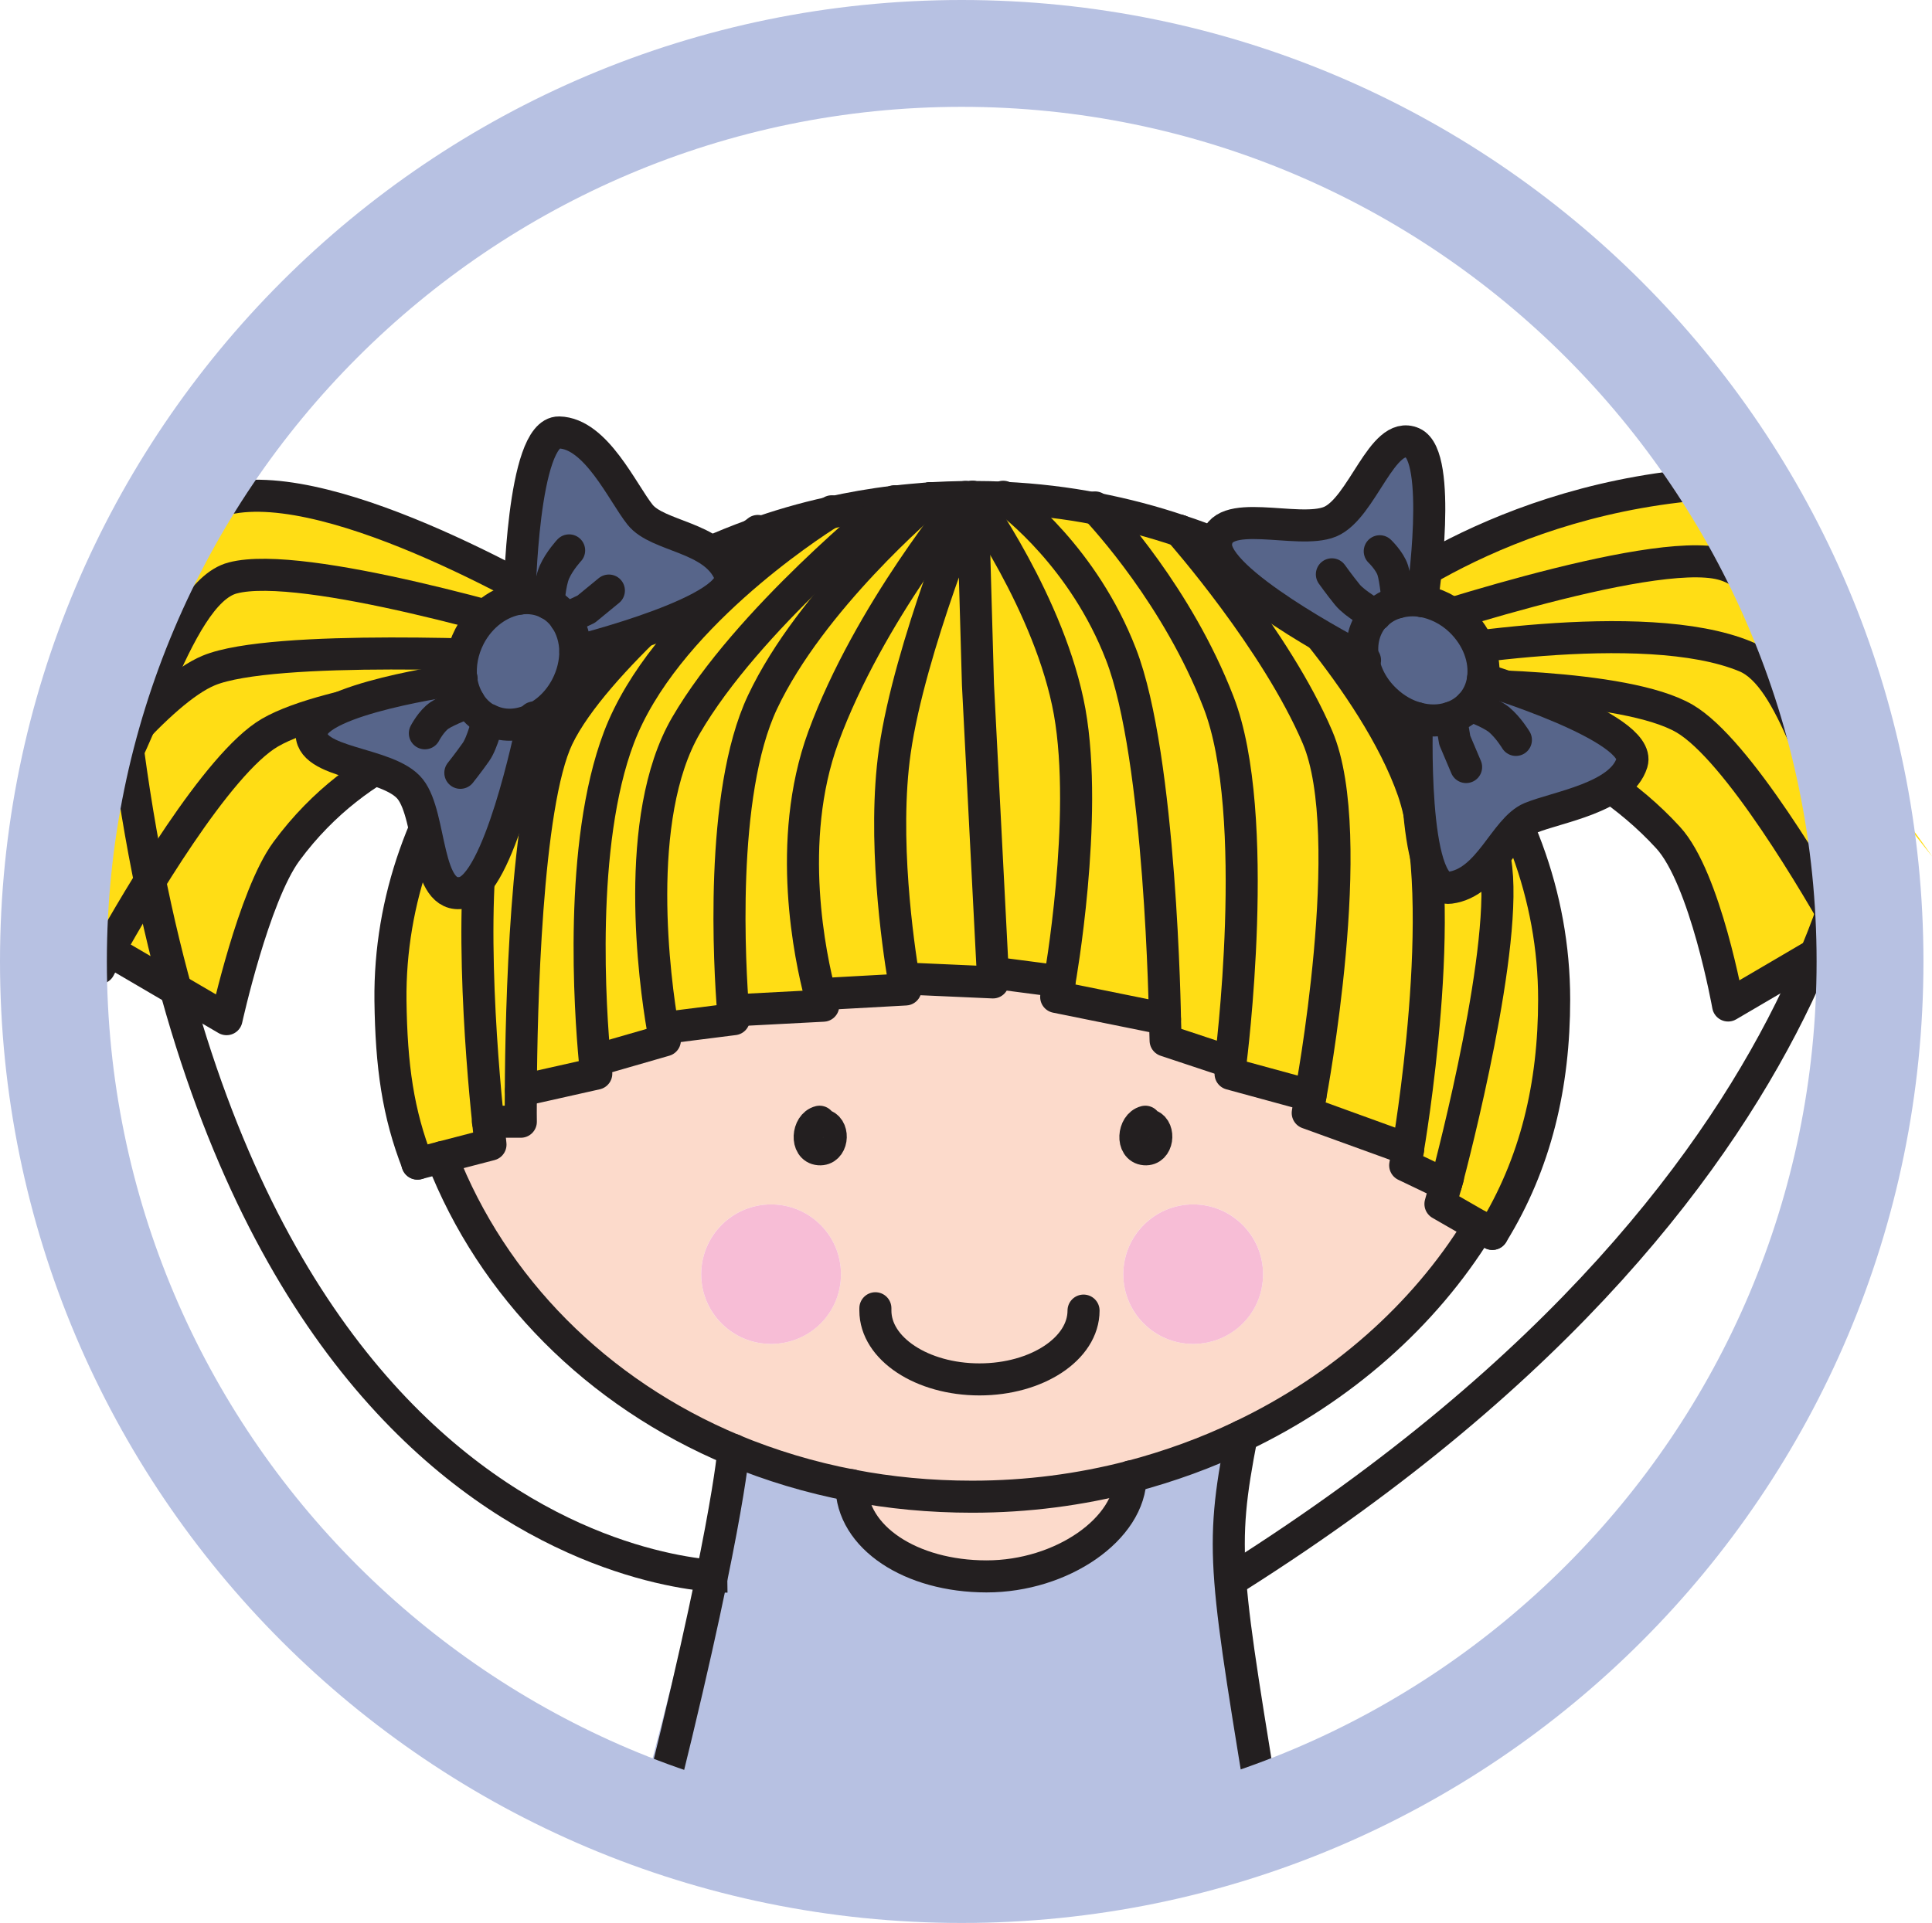 <?xml version="1.0" encoding="UTF-8"?><svg id="Layer_2" xmlns="http://www.w3.org/2000/svg" viewBox="0 0 90.4 90"><defs><style>.cls-1{fill:#57658a;}.cls-2{fill:#f7bdd6;}.cls-3{stroke-linecap:round;stroke-linejoin:round;}.cls-3,.cls-4{fill:none;stroke:#231f20;stroke-width:1.5px;}.cls-5{fill:#fcdacb;}.cls-6{fill:#ffdd15;}.cls-7{fill:#b7c1e2;}</style></defs><g id="mirinka-pardubice"><path class="cls-6" d="m83.37,25.26l-1.09,5.07c-2.18-1.9,1.07-3.2-1.71-3.93-3.39-.89-15.19,3.12-16.26,3.48-.34-.28-.69-.56-1.06-.83.53-.46,6.82-5.82,17.08-6.43,5.65-.34,3.03,2.64,3.03,2.64Z"/><path class="cls-6" d="m83.37,31.24l7.04,8.85s-.43-.63-1.13-1.57c-1.78-2.4-5.29-6.82-7.59-7.79-4.78-2-15.13-.11-16.28.11-.26-.25-.53-.49-.8-.72-.09-.08-.19-.16-.28-.24,1.07-.36,12.87-4.37,16.26-3.48,2.78.72-.47,2.03,1.71,3.93.61.54,1.01.88,1.09.91Z"/><path class="cls-6" d="m89.27,38.52l-2.46,6.14s-.17-.3-.46-.82c-1.29-2.31-5.05-8.75-7.53-10.2-2.81-1.63-10.92-1.58-12.17-1.56-.4-.43-.81-.84-1.25-1.24,1.15-.22,11.5-2.11,16.28-.11,2.3.97,5.81,5.39,7.59,7.79Z"/><path class="cls-6" d="m86.35,43.84l-5.49,3.22s-1.06-5.96-2.81-7.86c-3.75-4.1-8.99-5.39-10.12-5.63-.4-.51-.83-1.01-1.29-1.49,1.25-.02,9.36-.07,12.17,1.56,2.48,1.44,6.24,7.88,7.53,10.2Z"/><path class="cls-6" d="m67.68,55.35c.3-1.12,2.95-11.28,2.28-15.07-.72-4.01-5.42-10.11-5.42-10.11l.05-.06c.27.24.54.48.8.72.43.4.85.81,1.25,1.24.45.48.88.98,1.29,1.49,3.01,3.77,4.78,8.33,4.78,13.21,0,4-.85,7.67-2.89,10.97l-.64-.37-1.79-1.03.25-.9.03-.1Z"/><path class="cls-6" d="m63.26,29.05c.36.27.71.55,1.06.83.1.08.19.16.28.24l-.05.06s4.7,6.1,5.42,10.11c.66,3.79-1.99,13.95-2.28,15.07l-.03.1-1.9-.91.13-.75s2.02-11.64.24-16.79c-1.79-5.13-7.38-10.71-7.38-10.71,1.61.79,3.13,1.71,4.52,2.75Z"/><path class="cls-5" d="m69.19,57.38l-.05.11c-2.51,4.06-6.36,7.48-11.04,9.71-1.64.79-3.38,1.42-5.2,1.9-2.35.61-4.83.94-7.41.94-1.96,0-3.85-.18-5.65-.53-1.94-.37-3.78-.93-5.52-1.65-6.41-2.68-11.28-7.63-13.64-13.69h0s2.27-.6,2.27-.6c0,0-.05-.4-.11-1.07h1.54s0-.56,0-1.47l3.52-.79s-.02-.22-.07-.63h.08l3.19-.92s-.04-.21-.1-.57l3.32-.42s-.01-.14-.04-.41h.03l4.2-.22s-.06-.19-.15-.53h0l3.98-.22s-.04-.18-.09-.51h.15s4.04.18,4.04.18l-.02-.47,3.14.41-.16.74,5.09,1.03.03,1,3.04,1.01v.55l3.74,1.02-.13.81,4.69,1.7-.13.75,1.9.91-.25.9,1.79,1.03Zm-10.09,2.26c0-1.81-1.46-3.27-3.27-3.27s-3.27,1.46-3.27,3.27,1.46,3.26,3.27,3.26,3.27-1.46,3.27-3.26Zm-19.75,0c0-1.81-1.46-3.27-3.27-3.27s-3.27,1.46-3.27,3.27,1.46,3.26,3.27,3.26,3.27-1.46,3.27-3.26Z"/><path class="cls-6" d="m66.12,37c1.78,5.15-.24,16.79-.24,16.79l-4.69-1.7.13-.81s2.29-12.16.33-16.77c-1.93-4.53-6.32-9.52-6.45-9.67,1.23.4,2.41.89,3.54,1.45h0s5.59,5.58,7.38,10.71Z"/><path class="cls-6" d="m61.65,34.51c1.97,4.61-.33,16.77-.33,16.77l-3.74-1.02v-.55s1.49-11.58-.57-16.86c-1.91-4.93-5.29-8.58-5.72-9.05,1.34.26,2.64.6,3.91,1.03h0c.13.16,4.52,5.15,6.45,9.68Z"/><path class="cls-7" d="m59.39,86.33c-.96-3.16-.79,1.27-2.5,1.09.76-1.42-3,2.36-4.77,1.25-1.96-1.23-3.85-.36-4.2-.12-.59-.49-1.41-.84-2.35-.94-1.67-.19-2.54.21-2.99.87,0,0,.02-1.51-1.94-.21-1.21.82-8.37-1.89-7.82-.61-.06,0-.5-.01-3.44-.82,3.56-14.03,4.94-18.99,4.94-18.99,1.74.72,3.58,1.29,5.52,1.65,0,2.44,2.77,4.27,6.32,4.27s6.74-2.23,6.74-4.68c1.82-.47,3.56-1.11,5.2-1.9-1.06,5.4-.8,6.35,1.29,19.12Z"/><path class="cls-2" d="m55.83,56.37c1.8,0,3.27,1.46,3.27,3.27s-1.46,3.26-3.27,3.26-3.27-1.46-3.27-3.26,1.46-3.27,3.27-3.27Z"/><path class="cls-6" d="m57.01,32.85c2.06,5.28.57,16.86.57,16.86l-3.04-1.01-.03-1s-.18-12.25-2.06-17.07c-1.74-4.5-5.03-7.02-5.46-7.33,1.46.07,2.9.24,4.29.51.43.46,3.81,4.12,5.72,9.05Z"/><path class="cls-6" d="m54.51,47.7l-5.09-1.03.16-.74s1.36-7.62.47-12.62c-.9-5-4.55-10.05-4.55-10.05.5,0,1,.01,1.5.04.43.31,3.72,2.84,5.46,7.33,1.88,4.82,2.06,17.07,2.06,17.07Z"/><path class="cls-5" d="m52.9,69.1c0,2.45-3.21,4.68-6.74,4.68s-6.32-1.82-6.32-4.27c1.81.35,3.7.53,5.65.53,2.57,0,5.05-.33,7.41-.94Z"/><path class="cls-6" d="m50.05,33.31c.89,5-.47,12.62-.47,12.62l-3.14-.41v-.21s-.68-13.25-.68-13.25l-.25-8.8s3.65,5.05,4.55,10.05Z"/><path class="cls-6" d="m46.43,45.51l.02.47-4.04-.18h-.15c-.26-1.58-.99-6.59-.41-10.65.34-2.45,1.26-5.42,2.08-7.78.83-2.37,1.56-4.12,1.56-4.12l.25,8.8.67,13.25v.21Z"/><path class="cls-6" d="m45.18,23.26h.31s-.74,1.75-1.56,4.12c-.82,2.37-1.73,5.34-2.08,7.78-.58,4.06.15,9.07.41,10.65.05.33.09.51.09.51l-3.98.22h0c-.44-1.68-1.63-7.15.15-12.03,2.14-5.84,6.66-11.25,6.66-11.25Z"/><path class="cls-6" d="m43.52,23.32c.55-.03,1.1-.05,1.67-.06,0,0-4.52,5.41-6.66,11.25-1.78,4.88-.59,10.35-.15,12.03.09.34.15.53.15.53l-4.2.22h-.03c-.15-1.92-.66-10.11,1.38-14.43,2.27-4.81,7.6-9.33,7.84-9.54,0,0,0,0,0,0Z"/><path class="cls-6" d="m41.84,23.47c.55-.07,1.1-.11,1.67-.16-.24.21-5.57,4.73-7.84,9.54-2.04,4.32-1.53,12.51-1.38,14.43.02.27.04.41.04.41l-3.32.42c-.37-2.15-1.43-9.84,1.09-14.17,2.88-4.96,9.42-10.23,9.75-10.48Z"/><path class="cls-6" d="m38.81,23.99c.99-.22,2-.4,3.03-.52-.33.25-6.87,5.52-9.75,10.48-2.52,4.33-1.46,12.02-1.09,14.17.06.37.1.57.1.57l-3.19.92h-.08c-.21-2.26-.77-10.09,1.13-15.1,2.08-5.49,8.91-9.92,9.85-10.52Z"/><path class="cls-2" d="m36.08,56.37c1.81,0,3.27,1.46,3.27,3.27s-1.46,3.26-3.27,3.26-3.27-1.46-3.27-3.26,1.46-3.27,3.27-3.27Z"/><path class="cls-6" d="m35.23,25.03c1.16-.42,2.36-.77,3.59-1.04-.94.59-7.76,5.02-9.85,10.52-1.9,5.01-1.34,12.85-1.13,15.1.04.4.07.63.07.63l-3.52.79c.02-3.71.22-13.38,1.73-16.52,1.68-3.5,7.84-8.46,9.12-9.48Z"/><path class="cls-6" d="m27.48,29.23c2.28-1.75,4.9-3.17,7.75-4.2-1.28,1.01-7.44,5.98-9.12,9.48-1.5,3.14-1.71,12.81-1.73,16.52-.01.91,0,1.47,0,1.47h-1.54c-.3-2.95-1-11.22.11-15.41.77-2.89,2.54-5.51,3.86-7.11h0s-.07-.02-.2-.06c.28-.24.58-.47.87-.69Z"/><path class="cls-6" d="m27.48,29.23c-.3.22-.59.45-.87.69-1.59-.49-12.44-3.74-15.72-2.87-2.78.72-4.47,8.97-6.64,10.87l-1.09-5.08s2.35-8.83,7.95-9.58c5.36-.71,15.46,5.4,16.38,5.97Z"/><path class="cls-6" d="m24.68,31.7c.31-.31.63-.63.96-.92.31-.3.63-.58.97-.85.13.04.2.06.2.06h0c-1.32,1.6-3.09,4.21-3.86,7.11-1.12,4.19-.42,12.47-.11,15.41.07.68.11,1.07.11,1.07l-2.27.59-1.15.3c-.92-2.35-1.23-4.57-1.27-7.63-.05-4.73,1.6-9.15,4.43-12.86h0c.6-.79,1.26-1.55,1.97-2.28h0Z"/><path class="cls-6" d="m26.61,29.92c-.33.27-.65.56-.97.85-1.45-.08-12.88-.64-15.87.6-2.3.95-5.81,5.38-7.59,7.78-.42.57,2.45,5,2.25,5.27l-.19-.18-1.09-5.42c.08-.03.48-.38,1.09-.91,2.18-1.9,3.87-10.15,6.64-10.87,3.28-.86,14.13,2.38,15.72,2.87Z"/><path class="cls-6" d="m25.64,30.77c-.33.3-.65.61-.96.92h0c-1.45.14-9.29.99-12.04,2.59-2.49,1.44-6.24,7.89-7.53,10.19-.28.51-.45.83-.45.83l-2.47-6.15c1.79-2.4,5.29-6.83,7.59-7.78,2.99-1.24,14.42-.68,15.87-.6Z"/><path class="cls-6" d="m24.67,31.7c-.71.72-1.36,1.48-1.97,2.28h0c-.89.14-5.8,1.12-9.3,5.87-1.53,2.08-2.8,7.85-2.8,7.85l-5.5-3.22c1.29-2.3,5.05-8.75,7.53-10.19,2.75-1.6,10.59-2.44,12.04-2.59Z"/><path class="cls-3" d="m38.57,52.67c.48.19.38,1.17-.24,1.12-.64-.05-.55-1.15.02-1.29"/><path class="cls-3" d="m53.81,52.67c.47.19.37,1.17-.24,1.12-.64-.05-.55-1.15.02-1.29"/><polyline class="cls-3" points="69.14 57.5 69.19 57.38 69.2 57.38"/><line class="cls-3" x1="64.54" y1="30.17" x2="64.6" y2="30.11"/><line class="cls-3" x1="42.27" y1="45.81" x2="42.42" y2="45.8"/><line class="cls-3" x1="38.37" y1="46.54" x2="38.38" y2="46.54"/><line class="cls-3" x1="27.84" y1="49.61" x2="27.92" y2="49.61"/><line class="cls-3" x1="20.68" y1="54.16" x2="20.68" y2="54.17"/><line class="cls-3" x1="4.24" y1="44.24" x2="4.43" y2="44.42"/><path class="cls-3" d="m69.14,57.5c-2.51,4.06-6.36,7.48-11.04,9.71-1.64.79-3.38,1.42-5.2,1.9-2.35.61-4.83.94-7.41.94-1.96,0-3.85-.18-5.65-.53-1.94-.37-3.78-.93-5.52-1.65-6.41-2.68-11.28-7.63-13.64-13.69"/><path class="cls-3" d="m55.2,24.84c1.23.4,2.41.89,3.54,1.45h0c1.61.79,3.13,1.71,4.52,2.76.36.27.71.55,1.06.83.1.08.19.16.28.24.27.24.54.48.8.72.43.4.85.81,1.25,1.24.45.48.88.98,1.29,1.49,3.01,3.77,4.78,8.33,4.78,13.21,0,4-.85,7.67-2.89,10.97"/><path class="cls-3" d="m43.52,23.32c.55-.03,1.1-.05,1.67-.06h.31c.5,0,1,.01,1.5.04,1.46.07,2.9.24,4.29.51,1.34.26,2.64.6,3.91,1.03"/><path class="cls-3" d="m24.68,31.7c.31-.31.63-.63.96-.92.31-.3.63-.58.97-.85.28-.24.58-.47.87-.69,2.28-1.75,4.9-3.17,7.75-4.2,1.16-.42,2.36-.77,3.59-1.04.99-.22,2-.4,3.03-.52.55-.07,1.1-.11,1.67-.16"/><path class="cls-3" d="m22.71,33.97c.6-.79,1.26-1.55,1.97-2.28"/><path class="cls-3" d="m19.54,54.46c-.92-2.35-1.23-4.57-1.27-7.63-.05-4.73,1.6-9.15,4.43-12.86"/><path class="cls-3" d="m27.55,29.27s-.02-.01-.07-.04c-.92-.57-11.02-6.68-16.38-5.97-5.61.74-7.95,9.58-7.95,9.58l1.09,5.08"/><path class="cls-3" d="m26.81,29.98s-.07-.02-.2-.06c-1.59-.49-12.44-3.74-15.72-2.87-2.78.72-4.47,8.97-6.64,10.87-.61.53-1.01.88-1.09.91l1.09,5.42"/><path class="cls-3" d="m4.24,44.7s.07-.1.19-.27c.19-.27-2.68-4.69-2.25-5.27,1.79-2.4,5.29-6.83,7.59-7.78,2.99-1.24,14.42-.68,15.87-.6.1,0,.15,0,.15,0"/><path class="cls-3" d="m2.18,39.16l2.47,6.15s.16-.31.45-.83c1.29-2.3,5.05-8.75,7.53-10.19,2.75-1.6,10.59-2.44,12.04-2.59h0c.14-.02.22-.02.22-.02"/><path class="cls-3" d="m5.1,44.48l5.5,3.22s1.27-5.77,2.8-7.85c3.5-4.76,8.41-5.73,9.3-5.87h0c.08-.01.13-.02.13-.02"/><path class="cls-3" d="m63.22,29.08s.01-.01.04-.04c.53-.46,6.82-5.82,17.08-6.43,5.65-.34,3.42,8.41,3.42,8.41l1.19,3.3"/><path class="cls-3" d="m64.23,29.91s.02-.01.08-.03c1.07-.36,12.87-4.37,16.26-3.48,2.78.72,3.6,5.29,5.78,7.19.61.54-.5,3.17-.41,3.2l2.18,3.58"/><path class="cls-3" d="m87.52,40.87s-.08-.62-.78-1.56c-1.78-2.4-2.76-7.62-5.06-8.58-4.78-2-15.13-.11-16.28.11-.07.01-.11.02-.11.02"/><path class="cls-3" d="m87.08,38.67l-.27,5.98s-.17-.3-.46-.82c-1.29-2.31-5.05-8.75-7.53-10.2-2.81-1.63-10.92-1.58-12.17-1.56h-.16"/><path class="cls-3" d="m86.35,43.84l-5.49,3.22s-1.06-5.96-2.81-7.86c-3.75-4.1-8.99-5.39-10.12-5.63-.14-.03-.22-.04-.22-.04"/><path class="cls-3" d="m45.18,23.26s-4.52,5.41-6.66,11.25c-1.78,4.88-.59,10.35-.15,12.03.09.34.15.53.15.53l-4.2.22h-.02"/><path class="cls-3" d="m45.5,23.26s3.65,5.05,4.55,10.05c.89,5-.47,12.62-.47,12.62l-3.14-.41"/><path class="cls-3" d="m43.52,23.32s0,0,0,0c-.24.21-5.57,4.73-7.84,9.54-2.04,4.32-1.53,12.51-1.38,14.43.02.27.04.41.04.41l-3.32.42"/><path class="cls-3" d="m41.86,23.46h-.01c-.33.27-6.87,5.54-9.75,10.49-2.52,4.33-1.46,12.02-1.09,14.17.06.37.1.57.1.57l-3.19.92"/><path class="cls-3" d="m38.92,23.93s-.04.02-.11.07c-.94.59-7.76,5.02-9.85,10.52-1.9,5.01-1.34,12.85-1.13,15.1.04.4.07.63.07.63l-3.52.79h0"/><path class="cls-3" d="m35.46,24.85s-.08.07-.24.18c-1.28,1.01-7.44,5.98-9.12,9.48-1.5,3.14-1.71,12.81-1.73,16.52-.01.91,0,1.47,0,1.47h-1.54"/><path class="cls-3" d="m27.12,29.62c-.1.12-.2.24-.31.36-1.32,1.6-3.09,4.21-3.86,7.11-1.12,4.19-.42,12.47-.11,15.41.07.68.11,1.07.11,1.07l-2.27.59-1.15.3"/><path class="cls-3" d="m40.96,61.23s0,.08,0,.11c0,1.78,2.18,3.22,4.87,3.22s4.87-1.44,4.87-3.22"/><path class="cls-3" d="m42.42,45.8l4.04.18-.02-.47v-.21s-.68-13.25-.68-13.25l-.25-8.8s-.74,1.75-1.56,4.12c-.82,2.37-1.73,5.34-2.08,7.78-.58,4.06.15,9.07.41,10.65.05.33.09.51.09.51l-3.98.22"/><path class="cls-3" d="m49.58,45.92l-.16.74,5.09,1.03s-.18-12.25-2.06-17.07c-1.74-4.5-5.03-7.02-5.46-7.33-.03-.02-.05-.04-.05-.04"/><path class="cls-3" d="m54.51,47.7l.03,1,3.04,1.01s1.49-11.58-.57-16.86c-1.91-4.93-5.29-8.58-5.72-9.05-.03-.03-.05-.05-.05-.05"/><path class="cls-3" d="m57.58,49.71v.55l3.74,1.02s2.29-12.16.33-16.77c-1.93-4.53-6.32-9.52-6.45-9.67h0"/><path class="cls-3" d="m61.32,51.28l-.13.81,4.69,1.7s2.02-11.64.24-16.79c-1.79-5.13-7.38-10.71-7.38-10.71"/><path class="cls-3" d="m67.68,55.35c.3-1.12,2.95-11.28,2.28-15.07-.72-4.01-5.42-10.11-5.42-10.11"/><polyline class="cls-3" points="65.89 53.79 65.75 54.54 67.65 55.45"/><polyline class="cls-3" points="67.75 55.12 67.68 55.35 67.65 55.45 67.4 56.35 69.19 57.38 69.83 57.75"/><line class="cls-3" x1="66.96" y1="31.02" x2="66.97" y2="31.02"/><path class="cls-3" d="m59.39,86.33c-2.09-12.77-2.34-13.72-1.29-19.12"/><path class="cls-3" d="m34.32,67.86s-.29,4.04-3.85,18.07"/><path class="cls-3" d="m52.9,69.1c0,2.45-3.21,4.68-6.74,4.68s-6.32-1.82-6.32-4.27"/><path class="cls-1" d="m25.67,28.25c-.42-.22-.89-.29-1.36-.22,0,0,.11-7.81,1.85-7.78,1.73.04,2.96,2.8,3.79,3.85.83,1.04,3.44,1.03,4.18,2.73.75,1.7-7.21,3.67-7.21,3.67,0-.56-.16-1.09-.46-1.52-.19-.3-.46-.55-.8-.72Z"/><path class="cls-1" d="m24.96,33.66c-.69.34-1.47.37-2.13.02-.37-.19-.67-.48-.88-.84-.19-.32-.32-.68-.37-1.08-.07-.64.05-1.33.39-1.99.52-.99,1.42-1.63,2.33-1.76.46-.07.94,0,1.36.22.33.17.6.42.8.72.29.43.45.96.46,1.52,0,.54-.13,1.11-.41,1.65-.37.71-.93,1.24-1.55,1.52Z"/><path class="cls-1" d="m21.95,32.85c.21.36.5.65.88.84.66.34,1.44.31,2.13-.02-.16.82-1.62,7.78-3.3,8.12-1.78.36-1.45-3.56-2.46-4.84-1.02-1.29-4.82-1.15-4.61-2.71.22-1.52,6.68-2.42,7-2.46.05.39.17.75.37,1.08Z"/><path class="cls-3" d="m22.83,33.69c-.37-.19-.67-.48-.88-.84-.19-.32-.32-.68-.37-1.08-.07-.64.05-1.33.39-1.99.52-.99,1.42-1.63,2.33-1.76.46-.07.94,0,1.36.22.33.17.6.42.8.72.29.43.45.96.46,1.52,0,.54-.13,1.11-.41,1.65-.37.71-.93,1.24-1.55,1.52-.69.34-1.47.37-2.13.02Z"/><path class="cls-3" d="m21.6,31.77s0,0-.01,0c-.32.04-6.78.94-7,2.46-.21,1.55,3.59,1.41,4.61,2.71,1.01,1.28.68,5.2,2.46,4.84,1.68-.34,3.13-7.3,3.3-8.12.01-.05.02-.08.02-.08"/><path class="cls-3" d="m26.92,30.49s7.96-1.97,7.21-3.67c-.74-1.71-3.35-1.69-4.18-2.73-.83-1.04-2.06-3.81-3.79-3.85-1.73-.03-1.85,7.78-1.85,7.78"/><path class="cls-3" d="m21.95,32.85s-1.01.38-1.38.63c-.39.26-.69.84-.69.84"/><path class="cls-3" d="m22.83,33.69s-.24,1.06-.57,1.52c-.33.47-.72.96-.72.96"/><polyline class="cls-3" points="26.46 28.97 27.43 28.51 28.49 27.64"/><path class="cls-3" d="m25.67,28.25s.04-.93.27-1.47c.24-.54.69-1.02.69-1.02"/><path class="cls-1" d="m68.8,33.02c.33-.34.52-.78.59-1.24,0,0,7.48,2.26,6.97,3.92-.51,1.65-3.51,2.07-4.74,2.58-1.23.51-1.93,3.03-3.78,3.27-1.84.25-1.54-7.94-1.54-7.94.54.15,1.1.14,1.59-.02.34-.1.66-.3.92-.57Z"/><path class="cls-1" d="m66.54,28.13c.63.11,1.27.41,1.8.92.81.78,1.18,1.81,1.05,2.73-.06.46-.26.9-.59,1.24-.26.27-.57.46-.92.57-.49.17-1.05.17-1.59.02-.52-.14-1.03-.43-1.47-.85-.58-.55-.93-1.23-1.04-1.91-.13-.76.05-1.51.56-2.06.29-.31.65-.51,1.05-.61.36-.1.74-.12,1.13-.06Z"/><path class="cls-1" d="m65.4,28.19c-.4.1-.76.3-1.05.61-.51.54-.7,1.29-.56,2.06-.74-.38-7.03-3.7-6.9-5.41.14-1.81,3.82-.41,5.33-1.03,1.52-.62,2.44-4.32,3.87-3.69,1.4.63.49,7.08.44,7.4-.39-.06-.78-.04-1.13.06Z"/><path class="cls-3" d="m64.36,28.8c.29-.31.65-.51,1.05-.61.36-.1.74-.12,1.13-.06.63.11,1.27.41,1.8.92.81.78,1.18,1.81,1.05,2.73-.06.46-.26.9-.59,1.24-.26.27-.57.46-.92.57-.49.17-1.05.17-1.59.02-.52-.14-1.03-.43-1.47-.85-.58-.55-.93-1.23-1.04-1.91-.13-.76.05-1.51.56-2.06Z"/><path class="cls-3" d="m66.54,28.14s0,0,0-.01c.05-.32.96-6.78-.44-7.4-1.43-.63-2.35,3.06-3.87,3.69-1.51.62-5.19-.78-5.33,1.03-.13,1.71,6.15,5.02,6.9,5.41.04.03.07.04.07.04"/><path class="cls-3" d="m66.3,33.61s-.3,8.19,1.54,7.94c1.85-.24,2.55-2.75,3.78-3.27,1.23-.51,4.23-.94,4.74-2.58.51-1.66-6.97-3.92-6.97-3.92"/><path class="cls-3" d="m65.4,28.19s-.09-1.07-.23-1.5c-.14-.44-.61-.89-.61-.89"/><path class="cls-3" d="m64.36,28.8s-.95-.52-1.31-.96c-.36-.44-.73-.96-.73-.96"/><polyline class="cls-3" points="67.89 33.59 68.07 34.65 68.6 35.9"/><path class="cls-3" d="m68.8,33.02s.88.3,1.34.66c.45.38.79.95.79.95"/><path class="cls-3" d="m87.52,33.83s.75,20.71-29.64,39.96"/><path class="cls-4" d="m34.03,73.79s-25.88.37-28.84-46.91"/><path class="cls-7" d="m45,5c22.06,0,40,17.94,40,40s-17.94,40-40,40S5,67.06,5,45,22.94,5,45,5m0-5C20.15,0,0,20.15,0,45s20.15,45,45,45,45-20.15,45-45S69.85,0,45,0h0Z"/></g></svg>